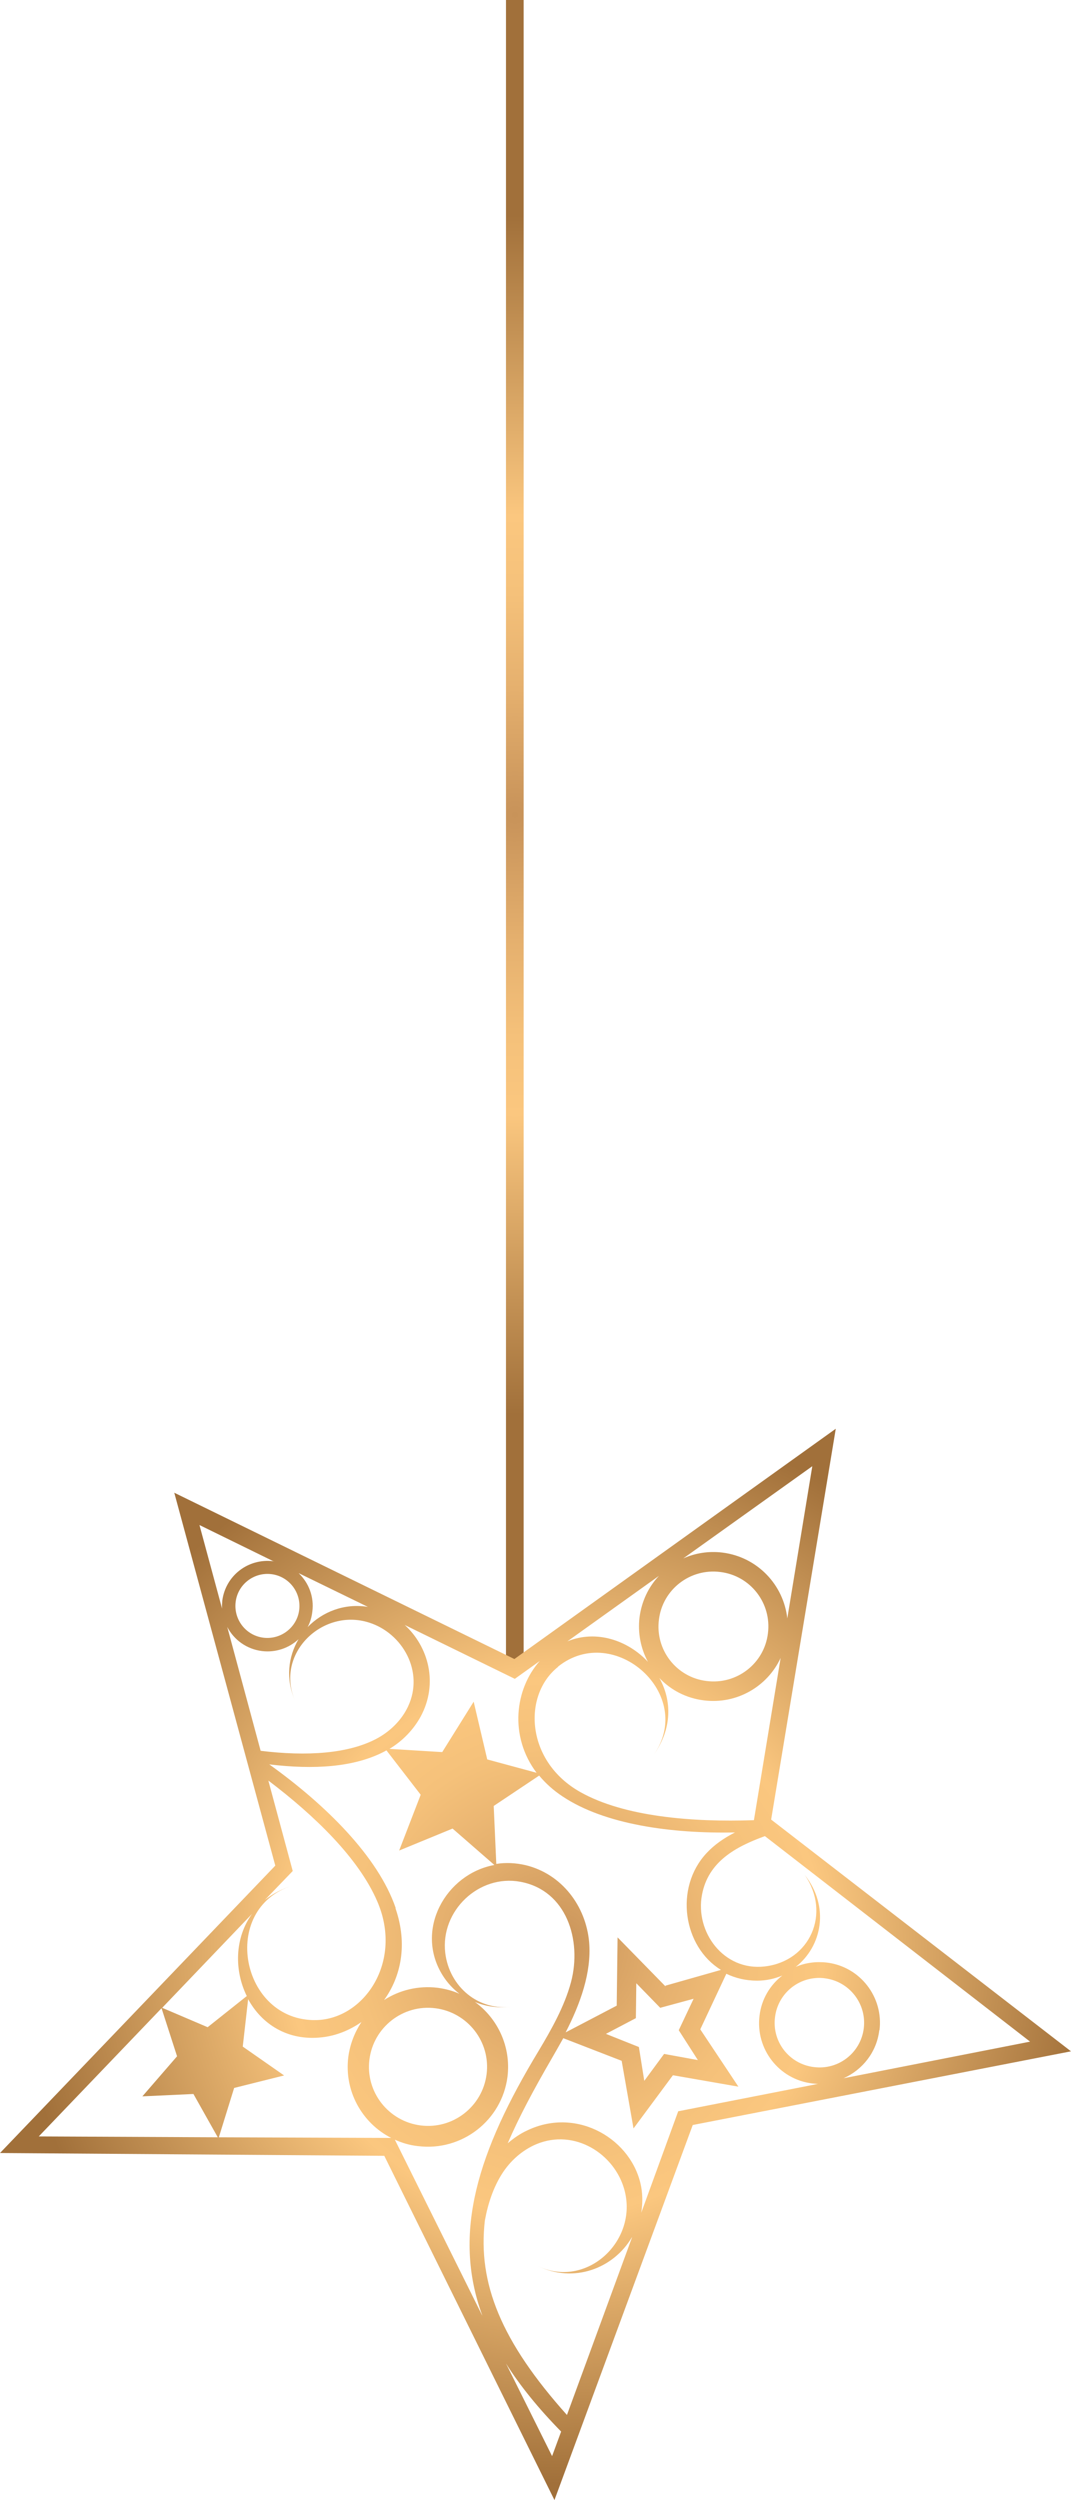 <svg xmlns="http://www.w3.org/2000/svg" xmlns:xlink="http://www.w3.org/1999/xlink" id="Layer_2" viewBox="0 0 49.72 116.05"><defs><style>.cls-1{fill:url(#radial-gradient-2);fill-rule:evenodd;}.cls-2{fill:url(#radial-gradient);}</style><radialGradient id="radial-gradient" cx="23.9" cy="37.83" fx="23.9" fy="37.83" r="27.81" gradientUnits="userSpaceOnUse"><stop offset="0" stop-color="#c89359"></stop><stop offset=".02" stop-color="#ca955b"></stop><stop offset=".21" stop-color="#e5b06e"></stop><stop offset=".37" stop-color="#f5c17a"></stop><stop offset=".5" stop-color="#fbc77f"></stop><stop offset="1" stop-color="#a1703a"></stop></radialGradient><radialGradient id="radial-gradient-2" cx="49.65" cy="238.62" fx="49.65" fy="238.62" r="24.93" gradientTransform="translate(6.13 -152.57) rotate(7.13)" xlink:href="#radial-gradient"></radialGradient></defs><g id="Layer_1-2"><g><rect class="cls-2" x="23.49" width=".82" height="77.16"></rect><path class="cls-1" d="m35.8,84.46l3-18.14-14.92,10.69-15.79-7.72,4.69,17.31L0,99.94l17.84.13,7.9,15.98,6.42-17.41,17.56-3.42-13.91-10.75Zm2.49,7.37c1.14.14,1.95,1.18,1.81,2.32-.14,1.14-1.18,1.95-2.32,1.8-1.14-.14-1.95-1.18-1.8-2.32.14-1.14,1.18-1.95,2.32-1.8Zm2.54,2.41c.19-1.54-.9-2.95-2.44-3.14-.51-.06-1.01.01-1.45.2,1.21-.94,1.6-2.79.41-4.28,1.25,1.79.25,4.02-1.85,4.26-1.92.22-3.24-1.62-2.91-3.33.29-1.54,1.57-2.23,2.92-2.72l12.31,9.54-8.66,1.7c.88-.39,1.54-1.21,1.66-2.23Zm-8.41,1.39l-1.59-.29-.92,1.25-.25-1.57-1.53-.61,1.39-.73.02-1.62,1.11,1.14,1.55-.42-.69,1.46.89,1.39Zm-1.53-3.43l-2.22-2.27-.04,3.17-2.37,1.24c.67-1.31,1.21-2.77,1.09-4.19-.15-1.68-1.27-3.16-2.94-3.57-.47-.11-.94-.13-1.37-.06l-.12-2.69,2.11-1.41c.29.35.65.68,1.09.97,1.95,1.3,5.04,1.73,8,1.67-.51.26-.96.57-1.32.96-1.51,1.62-1.08,4.35.67,5.42l-2.57.73Zm-1.55,11.66l-3.02,8.24c-3.05-3.41-4.15-6.11-3.81-9.03.15-.82.41-1.55.78-2.14.4-.64.97-1.13,1.61-1.4,1.78-.74,3.64.45,4.09,2.13.64,2.37-1.78,4.63-4.06,3.51,1.73.85,3.56.11,4.4-1.31Zm-6.96,3.61l-4.05-8.15c.33.15.69.26,1.08.3,2.03.25,3.89-1.19,4.15-3.22.17-1.39-.45-2.7-1.51-3.47.53.22,1.14.3,1.77.21-1.59.24-2.96-.91-3.15-2.49-.23-1.95,1.56-3.66,3.49-3.3,2.15.4,2.86,2.72,2.35,4.65-.3,1.13-.92,2.22-1.5,3.19-2.82,4.66-4.03,8.45-2.62,12.29Zm-4.01-18.9c-.82-2.4-3.27-4.81-5.87-6.67,2.07.25,3.94.14,5.35-.6.03-.02.06-.03.09-.05l1.59,2.06-1,2.59,2.48-1.02,1.94,1.69c-2.25.41-3.73,3.02-2.39,5.14.21.33.47.61.77.84-.31-.14-.65-.23-1.01-.28-.91-.11-1.78.11-2.49.57.78-1.08,1.11-2.58.53-4.26Zm-4.48-13.84c-.1.81-.85,1.39-1.66,1.29-.81-.1-1.39-.84-1.29-1.66.1-.81.84-1.39,1.66-1.29.81.1,1.39.84,1.29,1.66Zm-.01-1.7l3.2,1.56c-1.1-.18-2.11.23-2.8.94.12-.22.19-.46.22-.72.09-.69-.17-1.34-.63-1.78Zm-1.72,3.61c.64.08,1.26-.14,1.7-.55-.48.81-.61,1.84-.16,2.86-.95-2.17,1.26-4.33,3.44-3.63,1.54.49,2.57,2.27,1.8,3.9-.28.59-.76,1.09-1.37,1.44-1.35.76-3.35.87-5.47.61l-1.55-5.75c.31.6.9,1.03,1.61,1.12Zm8.05,16.58c1.5.19,2.57,1.56,2.38,3.06-.19,1.5-1.56,2.57-3.06,2.38-1.5-.19-2.57-1.56-2.38-3.06.19-1.5,1.56-2.57,3.06-2.38Zm10.38-18.04c.17-1.4,1.45-2.39,2.85-2.21,1.4.17,2.39,1.45,2.21,2.85-.17,1.4-1.45,2.39-2.85,2.21-1.4-.17-2.39-1.45-2.21-2.85Zm-.51,1.96c-.93-1-2.4-1.5-3.74-.95l4.25-3.04c-.48.51-.8,1.17-.9,1.92-.09.74.06,1.46.39,2.07Zm-4.17.22c2.61-2.08,6.41,1.31,4.43,4.11.89-1.25.84-2.56.27-3.58.53.56,1.25.94,2.07,1.04,1.53.19,2.95-.65,3.56-1.97l-1.24,7.53c-2.86.1-6.02-.16-8.05-1.3-2.54-1.42-2.7-4.49-1.05-5.81Zm10.64-2.23c-.17-1.56-1.38-2.85-3-3.06-.65-.08-1.27.02-1.83.27l5.99-4.28-1.16,7.06Zm-12.65,2.8l1.16-.83c-1.16,1.3-1.43,3.49-.15,5.19l-2.29-.62-.63-2.68-1.46,2.34-2.45-.15c.62-.37,1.12-.9,1.45-1.5.83-1.54.36-3.25-.74-4.25l5.11,2.5Zm-11.18-5.46s-.02,0-.04,0c-1.16-.14-2.21.67-2.36,1.83-.01.12-.02.25-.01.37l-1.05-3.88,3.45,1.69Zm-.25,10.19c2.15,1.63,4.18,3.6,5.04,5.59,1.22,2.8-.6,5.47-2.83,5.52-3.5.07-4.52-5.18-1.09-6.25-.51.16-.93.39-1.29.67l1.29-1.34-1.13-4.19Zm-1.02,10l-1.81,1.44-2.11-.9,4.17-4.36c-.81,1.12-.83,2.63-.24,3.82Zm-3.95.56l.72,2.23-1.61,1.86,2.37-.11,1.13,2.01-8.31-.04,5.7-5.95Zm2.66,5.99l.71-2.29,2.32-.58-1.92-1.34.25-2.2c.62,1.14,1.82,1.95,3.42,1.77.65-.07,1.28-.32,1.84-.71-.31.47-.53,1.02-.61,1.62-.2,1.59.64,3.07,1.99,3.76l-8.01-.03Zm13.33,10.5c.65,1.03,1.5,2.08,2.56,3.16l-.42,1.14-2.14-4.3Zm8-11.72l-1.72,4.72c.06-.38.07-.77,0-1.18-.39-2.2-2.95-3.76-5.29-2.64-.33.15-.63.36-.91.6.52-1.21,1.21-2.5,2.04-3.93.18-.31.36-.63.54-.95l2.71,1.05.55,3.14,1.83-2.47,3.04.53-1.77-2.66,1.21-2.58c.42.2.89.32,1.43.32.42,0,.82-.09,1.17-.24-.57.44-.97,1.1-1.06,1.87-.19,1.54.9,2.95,2.44,3.14.09.01.19.02.28.02l-6.48,1.27Z"></path></g></g></svg>